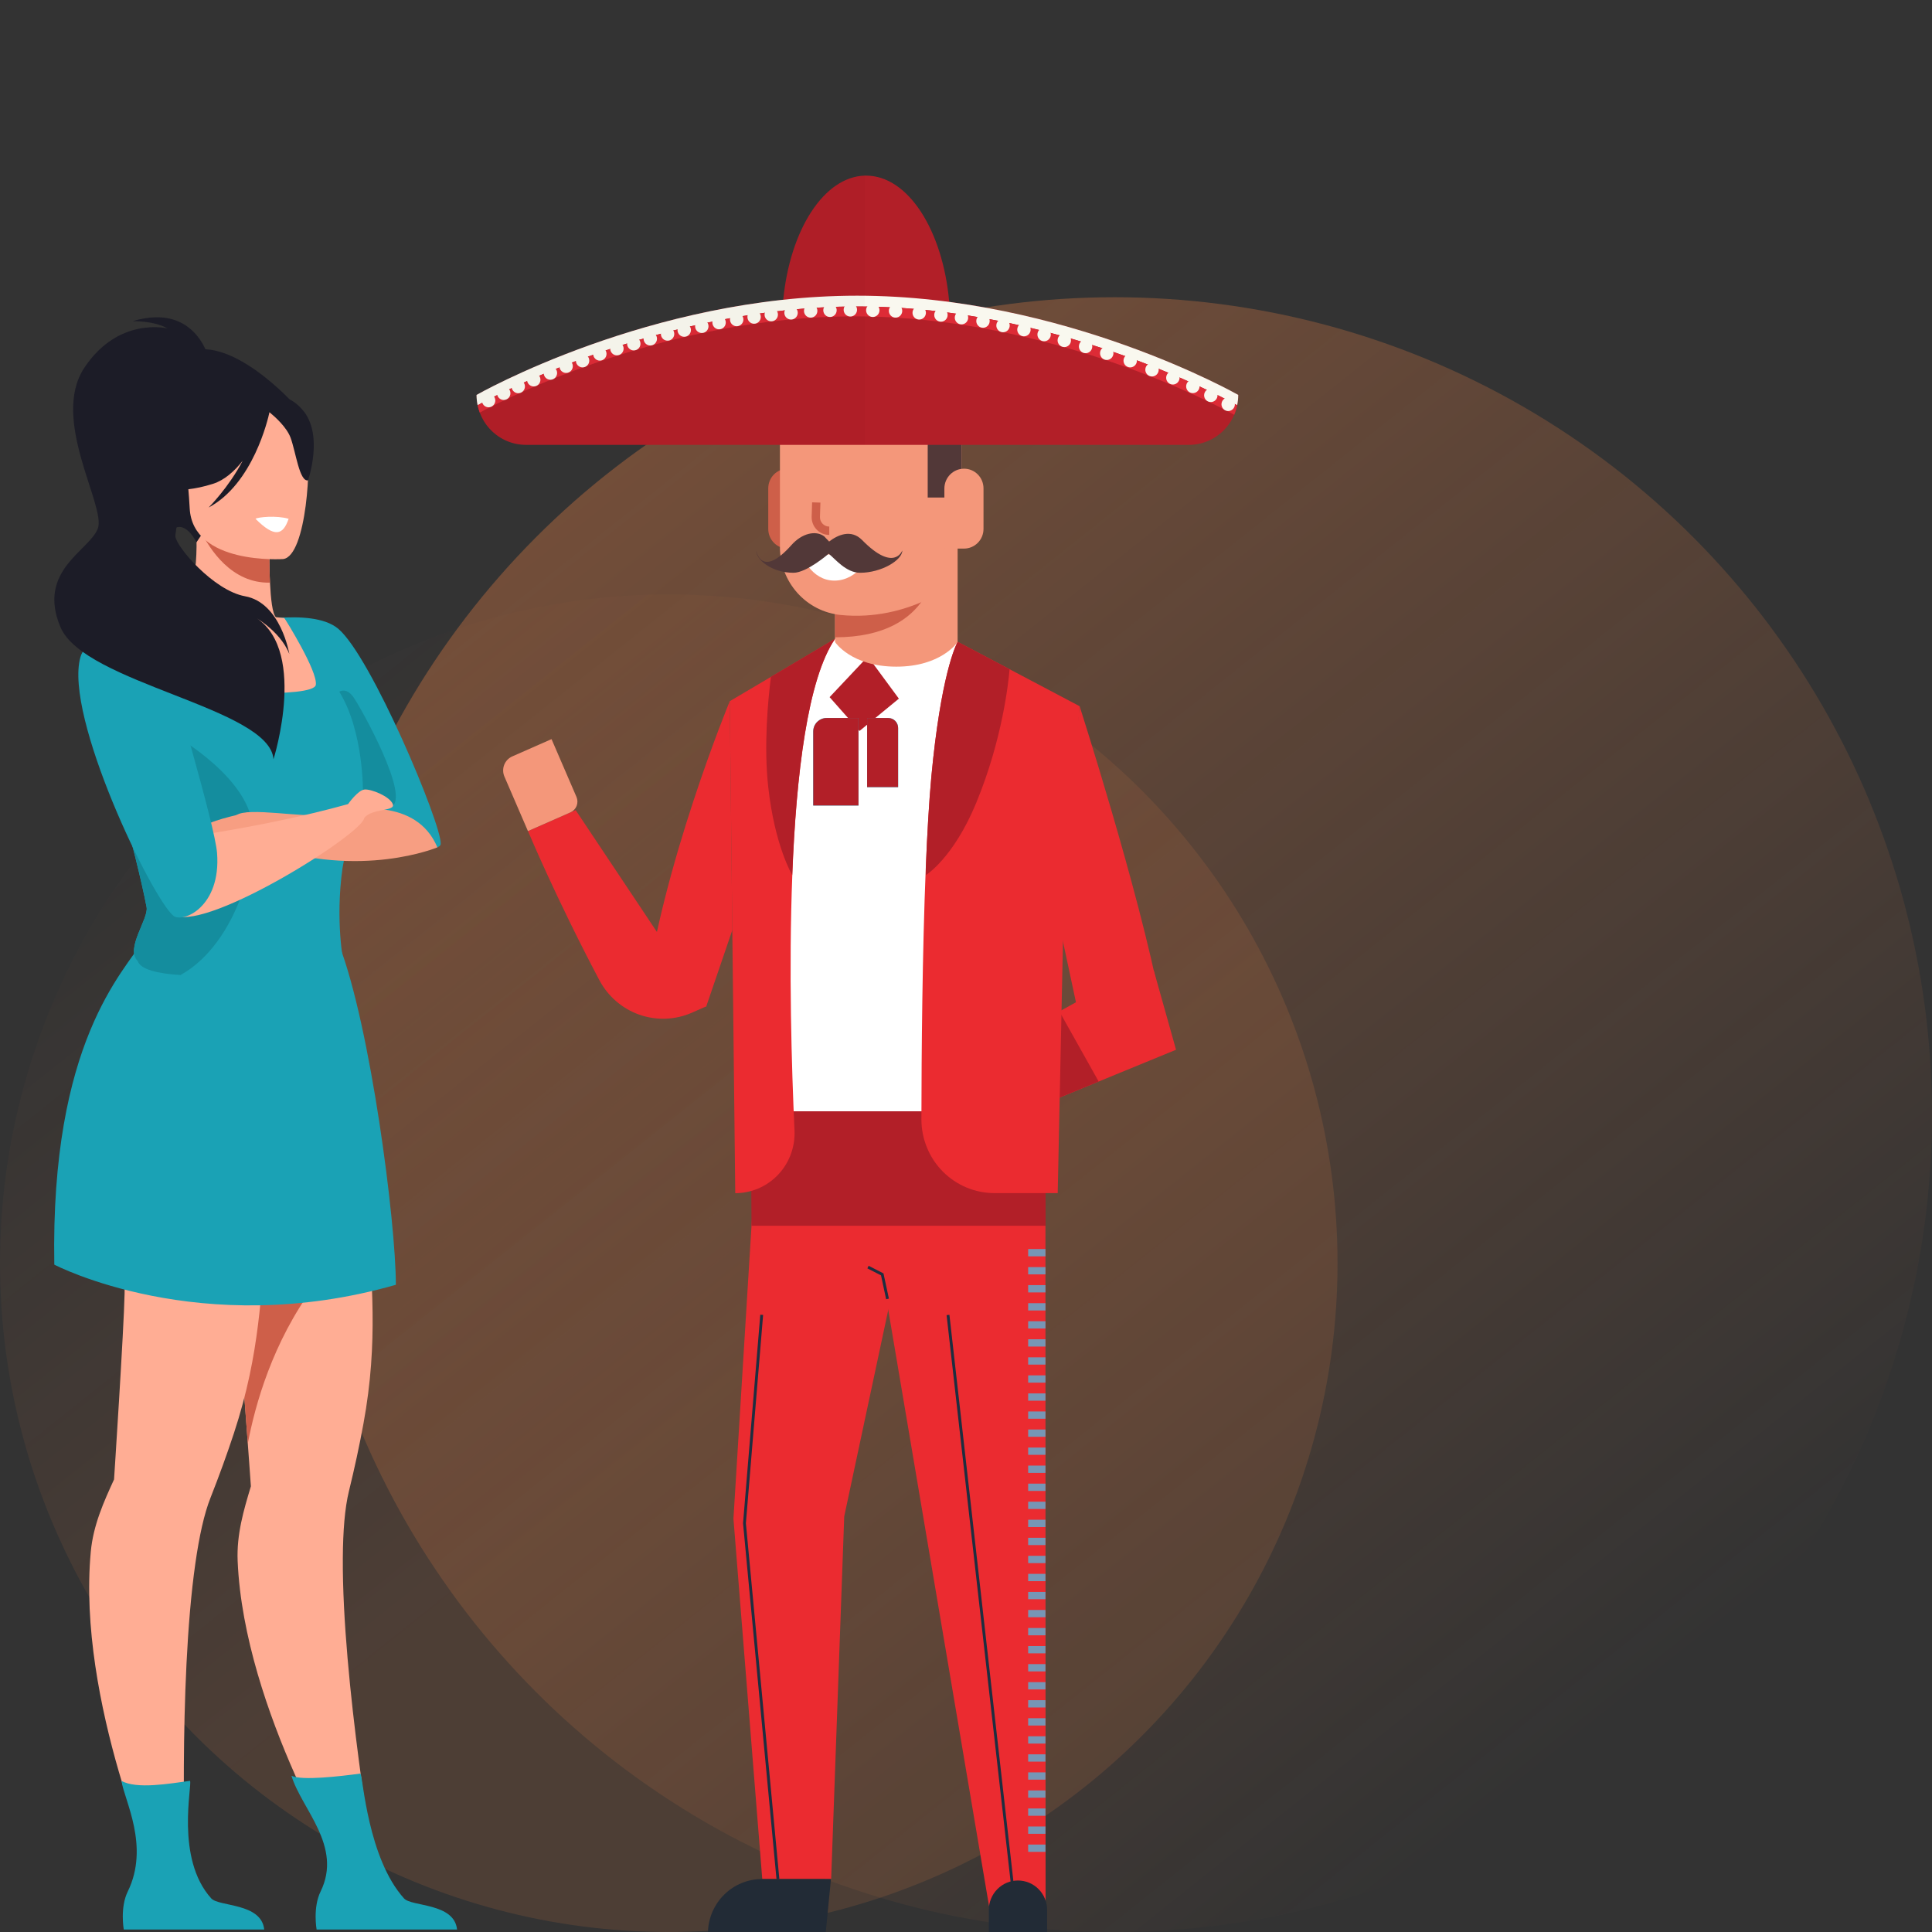 <svg width="130" height="130" viewBox="0 0 130 130" fill="none" xmlns="http://www.w3.org/2000/svg">
<rect x="0" y="0" width="130" height="130" fill="#333333" stroke="none"/>
<ellipse cx="75" cy="75" rx="55" ry="55" fill="url(#paint0_linear)"/>
<circle cx="45" cy="85" r="45" fill="url(#paint1_linear)"/>
<path d="M15.978 41.993C15.978 41.993 20.944 40.79 22.753 42.302C24.97 44.152 29.713 55.443 29.655 56.78C29.634 57.291 27.577 57.224 26.825 56.558C23.073 53.252 17.402 44.584 15.978 41.993Z" fill="#1AA2B5"/>
<path d="M25.27 125.957L23.419 126.31C23.419 126.31 16.423 115.124 15.991 105.042C15.913 103.241 16.405 101.588 16.882 100.01C16.882 100.01 16.174 89.936 15.893 87.528C15.247 81.986 12.738 70.774 12.067 65.562L20.947 65.082C20.947 65.082 24.324 69.892 24.655 78.411C24.741 79.532 24.808 80.766 24.835 82.102C24.922 86.178 25.504 90.11 24.451 95.823C24.182 97.286 23.858 98.79 23.479 100.337C23.2 101.47 23.079 103.029 23.068 104.827C23.012 113.048 25.27 125.957 25.27 125.957Z" fill="#FFAD94"/>
<path d="M21.13 86.542C18.346 90.305 17.166 94.521 16.674 97.137C16.441 93.968 16.074 89.105 15.891 87.528C15.855 87.222 15.813 86.898 15.767 86.559C18.053 85.859 21.13 86.542 21.13 86.542Z" fill="#CE5F49"/>
<path d="M12.471 126.407L10.59 126.502C10.59 126.502 5.173 114.458 6.109 104.41C6.276 102.616 6.987 101.046 7.674 99.548C7.674 99.548 8.335 89.471 8.383 87.047C8.493 81.468 7.632 74.118 7.674 68.862L16.428 65.507C16.428 65.507 19.122 70.737 18.297 79.222C18.231 80.344 18.13 81.576 17.976 82.903C17.51 86.953 17.555 90.928 15.739 96.443C15.274 97.855 14.749 99.301 14.165 100.781C13.735 101.864 13.404 103.392 13.149 105.172C11.981 113.308 12.471 126.407 12.471 126.407Z" fill="#FFAD94"/>
<path d="M17.779 129.834H8.328C8.328 129.834 8.063 128.362 8.596 127.277C10.096 124.221 8.351 121.11 8.174 119.829C9.188 120.41 11.419 120.014 12.785 119.829C12.952 120.102 11.777 125.042 14.215 127.74C14.731 128.307 17.589 128.029 17.779 129.834Z" fill="#1AA2B5"/>
<path d="M30.755 129.834H21.304C21.304 129.834 21.039 128.362 21.571 127.277C23.072 124.221 20.277 121.712 19.612 119.487C20.312 119.829 22.892 119.522 24.258 119.339C24.425 119.613 24.753 125.045 27.188 127.743C27.706 128.307 30.564 128.029 30.755 129.834Z" fill="#1AA2B5"/>
<path d="M22.105 46.372C21.221 47.171 20.076 47.882 18.597 48.428C13.051 50.474 10.265 45.874 9.034 42.631C9.757 42.084 10.319 41.873 10.736 41.769C11.153 41.666 11.73 41.601 12.088 41.538C12.668 40.962 13.375 38.813 13.199 35.635L13.476 35.674L18.129 36.355C18.129 36.355 18.099 37.826 18.167 39.204C18.219 40.282 18.332 41.304 18.563 41.529C18.924 41.562 19.14 41.586 19.14 41.586V41.59C20.278 43.085 21.271 44.686 22.105 46.372V46.372Z" fill="#FFAD94"/>
<path d="M22.816 63.562C24.934 69.078 26.637 82.225 26.637 86.451C13.449 90.225 3.654 85.095 3.654 85.095C3.39 70.111 8.315 65.423 9.71 63.183C14.676 63.273 22.816 63.562 22.816 63.562Z" fill="#1AA2B5"/>
<path d="M24.643 49.675C24.635 49.803 23.058 58.316 23.042 58.445C22.55 61.993 23.119 64.785 23.119 64.785C23.444 66.159 16.458 65.852 12.148 65.606C10.589 65.516 9.447 65.223 9.266 64.666C8.41 63.835 10.013 61.823 9.864 61.04C9.511 59.184 8.778 56.346 8.146 54.01C7.728 52.463 7.352 51.138 7.159 50.458C7.401 50.13 7.636 49.823 7.853 49.533C8.187 49.089 8.476 48.676 8.664 48.291C8.873 47.871 8.963 47.477 8.873 47.097C8.802 46.803 8.706 46.515 8.588 46.237C8.535 46.103 8.476 45.971 8.414 45.84C7.759 44.461 6.765 43.334 6.765 43.334C8.092 42.25 10.895 41.792 10.895 41.792C10.895 41.792 10.936 41.94 11.01 42.19C11.303 43.185 12.078 45.733 12.538 46.118C13.113 46.598 21.116 47.014 21.251 46.081C21.383 45.164 19.225 41.723 19.143 41.592C21.843 41.801 24.859 46.316 24.643 49.675Z" fill="#1AA2B5"/>
<path d="M11.695 24.32C11.612 24.076 8.513 29.377 8.448 29.79C7.847 33.603 10.477 36.339 11.724 35.562C12.525 35.064 13.223 36.487 13.223 36.487L19.588 26.984C19.588 26.984 14.53 21.454 11.695 24.32Z" fill="#1C1C27"/>
<path d="M18.13 36.356C18.13 36.356 18.1 37.825 18.167 39.205C15.586 39.266 14.102 36.962 13.478 35.675L18.13 36.356Z" fill="#CE5F49"/>
<path d="M19.056 37.617C19.056 37.617 12.964 38.037 12.764 34.201C12.564 30.364 11.643 27.837 15.523 27.405C19.404 26.974 20.237 28.397 20.612 29.662C20.987 30.928 20.637 37.409 19.056 37.617Z" fill="#FFAD94"/>
<path d="M19.42 34.909C18.614 34.665 17.337 34.797 17.193 34.909C18.483 36.198 19.043 36.019 19.42 34.909Z" fill="white"/>
<path d="M20.323 27.538C19.321 26.434 18.622 26.724 18.241 27.094C14.813 25.418 12.806 28.266 12.806 28.266C12.539 31.04 10.654 32.719 10.654 32.719C10.654 32.719 11.802 33.355 14.329 32.556C15.101 32.311 15.772 31.713 16.33 31.002C15.383 32.812 14.037 34.15 14.037 34.15C17.024 32.562 18.033 28.198 18.132 27.737C18.521 28.056 19.293 28.75 19.554 29.457C19.907 30.419 20.147 32.422 20.726 32.324C20.724 32.319 21.828 29.195 20.323 27.538Z" fill="#1C1C27"/>
<path d="M12.149 65.606C10.59 65.516 9.448 65.223 9.267 64.667C8.41 63.835 10.014 61.823 9.865 61.041C9.512 59.185 8.779 56.347 8.147 54.011C8.951 52.273 9.841 50.578 10.813 48.931C10.813 48.931 15.653 51.391 16.793 54.645C17.668 57.142 15.995 63.491 12.149 65.606Z" fill="#148D9E"/>
<path d="M29.431 57.017C29.431 57.017 24.302 59.177 17.669 56.888C17.669 56.888 15.911 56.859 15.059 57.15C15.059 57.15 15.11 55.385 15.921 54.842C16.732 54.299 20.458 55.041 21.537 54.803C23.894 54.283 28.026 53.696 29.431 57.017Z" fill="#F79E82"/>
<path d="M24.422 53.316C24.422 53.316 24.485 49.227 22.83 46.543C22.83 46.543 23.28 46.233 23.757 46.876C24.234 47.519 27.688 53.705 26.317 54.289C24.946 54.873 24.422 53.316 24.422 53.316Z" fill="#148D9E"/>
<path d="M16.793 54.645C16.72 54.652 14.33 55.163 13.927 55.498C13.524 55.834 13.983 56.873 14.795 56.91C15.607 56.948 16.793 54.645 16.793 54.645Z" fill="#F79E82"/>
<path d="M10.439 56.614C10.439 56.614 17.284 55.817 23.421 54.106C23.421 54.106 24.56 54.027 24.504 55.041C24.447 56.056 14.221 62.522 11.79 61.623L10.439 56.614Z" fill="#FFAD94"/>
<path d="M23.421 54.106C23.421 54.106 24.08 53.161 24.532 53.125C24.985 53.088 26.21 53.579 26.427 54.099C26.644 54.618 25.042 54.361 24.504 55.041C23.965 55.721 23.421 54.106 23.421 54.106Z" fill="#FFAD94"/>
<path d="M10.451 41.769C10.451 41.769 5.956 42.287 5.411 44.217C4.29 48.199 10.229 60.441 11.667 61.621C12.287 62.128 14.887 61.046 14.605 57.393C14.457 55.499 11.561 45.852 10.451 41.769Z" fill="#1AA2B5"/>
<path d="M14.134 24.376C14.134 24.376 13.328 20.29 8.925 21.61C8.925 21.61 10.366 21.575 11.269 22.099C11.269 22.099 7.972 21.277 5.671 24.751C3.37 28.224 7.152 34.068 6.582 35.564C6.012 37.061 2.466 38.39 4.066 42.195C5.667 46 18.154 47.619 18.403 51.089C18.403 51.089 20.84 43.369 16.885 41.367C16.885 41.367 18.814 42.349 19.469 44.007C19.469 44.007 18.899 40.556 16.489 40.121C14.356 39.736 11.823 36.746 11.8 36.082C11.777 35.417 14.134 24.376 14.134 24.376Z" fill="#1C1C27"/>
<path d="M72.637 67.309L68.165 69.784L69.259 74.691L79.133 70.635L77.631 65.281L72.637 67.309Z" fill="#EB2B30"/>
<path d="M71.284 68.057L71.015 73.969L73.927 72.773L71.284 68.057Z" fill="#B21F28"/>
<path d="M43.324 67.718H47.523L49.277 62.584L49.105 47.181C49.105 47.181 44.476 58.335 43.324 67.718Z" fill="#EB2B30"/>
<path d="M35.529 55.924L38.735 54.513L47.539 67.709L46.56 68.141C45.438 68.633 44.174 68.681 43.018 68.275C41.863 67.868 40.902 67.036 40.326 65.946C37.403 60.419 35.529 55.924 35.529 55.924Z" fill="#EB2B30"/>
<path d="M37.111 49.734L34.468 50.898C34.22 51.007 34.025 51.211 33.926 51.465C33.828 51.719 33.833 52.003 33.941 52.253L35.524 55.922L38.384 54.663C38.574 54.579 38.724 54.422 38.8 54.227C38.876 54.032 38.872 53.814 38.789 53.622L37.111 49.734V49.734Z" fill="#F4977A"/>
<path d="M58.407 80.083L66.552 128.265L70.356 127.973L70.346 80.08L58.407 80.083Z" fill="#EB2B30"/>
<path d="M63.884 88.47L68.273 127.324L68.084 127.346L63.694 88.492L63.884 88.47Z" fill="#1E2E40"/>
<path d="M51.291 126.436L55.927 126.436L56.806 102.036L61.487 80.082L50.715 80.084L49.352 102.184L51.291 126.436Z" fill="#EB2B30"/>
<path d="M59.626 87.423L59.812 87.381L59.448 85.685L58.449 85.173L58.363 85.345L59.281 85.816L59.626 87.423Z" fill="#1E2E40"/>
<path d="M52.249 126.446L52.44 126.428L50.189 102.496L51.348 88.48L51.158 88.464L49.998 102.497L52.249 126.446Z" fill="#1E2E40"/>
<path d="M68.496 126.535C67.976 126.535 67.478 126.744 67.11 127.116C66.742 127.487 66.536 127.991 66.536 128.516V130H70.458V128.515C70.458 128.255 70.407 127.997 70.309 127.757C70.21 127.517 70.066 127.298 69.883 127.115C69.701 126.931 69.485 126.785 69.247 126.685C69.009 126.586 68.754 126.535 68.496 126.535V126.535Z" fill="#222B36"/>
<path d="M47.636 129.998H55.565L55.914 126.437H51.272C50.326 126.437 49.419 126.809 48.74 127.474C48.062 128.139 47.666 129.044 47.636 129.998Z" fill="#222B36"/>
<path d="M53.616 46.206L50.737 81.559H63.415L64.417 43.158L56.19 42.981L53.616 46.206Z" fill="white"/>
<path d="M50.524 74.777H70.356V82.478H50.567L50.524 74.777Z" fill="#B21F28"/>
<path d="M55.822 46.909L57.836 49.184L60.483 47.01L58.396 44.176L55.822 46.909Z" fill="#B21F28"/>
<path d="M62 75.313C61.999 75.966 62.125 76.612 62.372 77.215C62.618 77.818 62.98 78.366 63.437 78.828C63.894 79.289 64.436 79.655 65.033 79.904C65.629 80.154 66.269 80.282 66.915 80.281H71.171L71.548 62.275L72.644 47.518L67.93 45.029L64.439 43.185C64.303 43.429 63.306 45.48 62.669 52.258C62.509 53.99 62.386 56.123 62.292 58.433C62.062 64.098 62.005 70.832 62 75.313Z" fill="#EB2B30"/>
<path d="M49.103 47.183L49.474 80.286C50.532 80.286 51.547 79.862 52.295 79.107C53.043 78.352 53.464 77.328 53.465 76.259C53.465 76.198 53.465 76.136 53.461 76.07C53.269 71.899 53.064 65.235 53.313 58.882C53.574 52.102 54.348 45.677 56.194 42.983L51.88 45.542L49.103 47.183Z" fill="#EB2B30"/>
<path d="M56.189 43.203C56.189 43.203 57.272 44.858 60.312 44.858C63.352 44.858 64.436 43.203 64.436 43.203V32.498H56.19L56.189 43.203Z" fill="#F4977A"/>
<path d="M56.188 42.883V37.733H62.983C62.983 37.733 62.983 42.883 56.188 42.883Z" fill="#CE5F49"/>
<path d="M53.003 31.537V36.913C52.831 36.913 52.661 36.879 52.502 36.812C52.343 36.746 52.199 36.648 52.077 36.526C51.956 36.403 51.859 36.257 51.793 36.097C51.728 35.936 51.694 35.764 51.694 35.591V32.859C51.694 32.508 51.832 32.172 52.077 31.924C52.323 31.676 52.656 31.537 53.003 31.537Z" fill="#CE5F49"/>
<path d="M64.705 29.524V32.128H64.429V39.101C64.429 39.101 61.202 41.846 56.555 41.38C55.436 41.264 54.4 40.733 53.648 39.889C52.895 39.045 52.479 37.949 52.48 36.813V29.524C52.479 28.732 52.634 27.947 52.934 27.214C53.234 26.482 53.673 25.816 54.228 25.256C54.783 24.695 55.442 24.25 56.167 23.947C56.892 23.643 57.669 23.487 58.454 23.487H58.727C60.312 23.487 61.833 24.123 62.954 25.256C64.075 26.388 64.705 27.923 64.705 29.524V29.524Z" fill="#F4977A"/>
<path d="M53.004 27.053C53.475 25.991 54.241 25.089 55.208 24.457C56.175 23.824 57.302 23.488 58.454 23.488H58.728C60.313 23.488 61.833 24.124 62.954 25.256C64.075 26.388 64.705 27.924 64.705 29.525V32.128H64.429V33.479H62.423V30.42L62.428 28.779C62.428 27.839 59.326 27.053 58.396 27.053L53.004 27.053Z" fill="#523838"/>
<path d="M64.869 31.537C65.216 31.537 65.549 31.676 65.794 31.924C66.04 32.172 66.178 32.508 66.178 32.859V35.591C66.178 35.941 66.04 36.278 65.794 36.525C65.549 36.773 65.216 36.913 64.869 36.913H63.545V32.874C63.545 32.519 63.684 32.179 63.933 31.928C64.181 31.678 64.518 31.537 64.869 31.537Z" fill="#F4977A"/>
<path d="M55.799 35.994V35.432C55.715 35.433 55.632 35.416 55.555 35.383C55.478 35.35 55.408 35.302 55.35 35.241C55.291 35.181 55.246 35.108 55.215 35.03C55.185 34.951 55.171 34.866 55.174 34.782L55.204 33.819L54.645 33.801L54.615 34.765C54.61 34.924 54.637 35.083 54.694 35.232C54.752 35.381 54.838 35.517 54.948 35.632C55.058 35.746 55.19 35.837 55.336 35.9C55.481 35.962 55.638 35.994 55.796 35.994H55.799Z" fill="#CE5F49"/>
<path d="M53.936 37.307H58.592C58.592 37.307 57.752 39.068 56.15 39.068C54.548 39.068 53.936 37.307 53.936 37.307Z" fill="white"/>
<path d="M63.819 24.368L57.528 19.651L55.734 22.092C55.514 22.392 55.42 22.768 55.475 23.137C55.529 23.506 55.726 23.839 56.023 24.061L62.313 28.778L64.107 26.337C64.327 26.038 64.421 25.662 64.367 25.292C64.312 24.923 64.115 24.59 63.819 24.368Z" fill="#842C37"/>
<path d="M62.055 23.692L53.136 20.877L52.444 23.116C52.336 23.463 52.37 23.838 52.537 24.16C52.703 24.481 52.99 24.723 53.333 24.831L62.249 27.645L62.941 25.407C63.048 25.06 63.015 24.685 62.848 24.363C62.681 24.041 62.395 23.8 62.051 23.692L62.055 23.692Z" fill="#842C37"/>
<path d="M58.823 24.062H50.742V26.286C50.742 26.49 50.822 26.686 50.965 26.83C51.108 26.974 51.302 27.055 51.504 27.055H58.823V24.062Z" fill="#842C37"/>
<path d="M64.995 27.491H61.899V29.722H64.214C64.421 29.722 64.62 29.639 64.766 29.491C64.913 29.343 64.995 29.142 64.995 28.933V27.491V27.491Z" fill="#842C37"/>
<path d="M64.767 25.311L61.901 26.495L62.737 28.561L64.88 27.675C65.072 27.596 65.224 27.443 65.305 27.25C65.385 27.057 65.386 26.84 65.307 26.646L64.767 25.311Z" fill="#842C37"/>
<path d="M78.105 67.528L72.745 69.06L71.135 61.531L72.644 47.519C72.644 47.519 76.605 59.801 78.105 67.528Z" fill="#EB2B30"/>
<path d="M52.614 21.924C52.614 27.454 55.099 29.08 58.191 29.11H58.28C61.409 29.11 63.944 27.507 63.944 21.924C63.944 21.375 63.921 20.836 63.87 20.311C63.441 15.495 61.101 11.818 58.28 11.818C58.251 11.818 58.221 11.818 58.191 11.818C55.437 11.893 53.16 15.473 52.703 20.166C52.643 20.75 52.613 21.337 52.614 21.924V21.924Z" fill="#B21F28"/>
<path d="M32.07 26.577C32.07 27.018 32.156 27.454 32.322 27.862C32.49 28.269 32.734 28.64 33.043 28.951C33.352 29.263 33.718 29.51 34.122 29.679C34.525 29.848 34.957 29.934 35.394 29.934H79.994C80.431 29.934 80.863 29.848 81.266 29.679C81.67 29.51 82.036 29.263 82.345 28.951C82.654 28.64 82.898 28.269 83.066 27.862C83.233 27.454 83.319 27.018 83.318 26.577C83.318 26.577 74.92 21.775 63.872 20.311C61.988 20.06 60.091 19.921 58.191 19.896C58.022 19.896 57.85 19.896 57.681 19.896C56.018 19.898 54.357 19.99 52.704 20.17C41.067 21.422 32.07 26.577 32.07 26.577Z" fill="#B21F28"/>
<path d="M32.065 26.573C32.065 26.807 32.09 27.04 32.139 27.268C33.13 26.717 44.37 20.622 57.679 20.622C70.989 20.622 82.252 26.717 83.244 27.268C83.293 27.04 83.318 26.807 83.318 26.573C83.318 26.573 71.621 19.896 57.679 19.896C43.739 19.896 32.065 26.573 32.065 26.573Z" fill="#F9F8EF"/>
<path d="M32.14 27.267C32.175 27.436 32.223 27.601 32.282 27.762C34.387 26.637 45.042 21.288 57.519 21.288C70.692 21.288 81.855 27.251 83.047 27.91C83.134 27.703 83.2 27.488 83.245 27.267C82.25 26.717 70.989 20.622 57.678 20.622C44.367 20.622 33.132 26.717 32.14 27.267Z" fill="#DD2B36"/>
<path d="M82.191 27.203C82.191 27.292 82.218 27.38 82.267 27.455C82.316 27.53 82.387 27.588 82.469 27.623C82.551 27.658 82.642 27.667 82.729 27.649C82.816 27.632 82.897 27.588 82.96 27.525C83.023 27.461 83.066 27.38 83.083 27.292C83.1 27.204 83.092 27.113 83.058 27.029C83.023 26.946 82.966 26.875 82.892 26.825C82.818 26.775 82.731 26.748 82.642 26.748C82.522 26.748 82.408 26.796 82.324 26.881C82.239 26.966 82.192 27.082 82.191 27.203V27.203Z" fill="#F9F8EF"/>
<path d="M81.022 26.599C81.022 26.689 81.049 26.776 81.098 26.851C81.148 26.926 81.218 26.984 81.3 27.019C81.383 27.053 81.473 27.062 81.561 27.045C81.648 27.027 81.728 26.984 81.791 26.92C81.854 26.857 81.897 26.776 81.914 26.687C81.932 26.599 81.923 26.508 81.889 26.425C81.855 26.342 81.797 26.271 81.723 26.221C81.649 26.171 81.562 26.144 81.473 26.144C81.353 26.144 81.239 26.192 81.154 26.277C81.07 26.363 81.022 26.478 81.022 26.599V26.599Z" fill="#F9F8EF"/>
<path d="M79.814 25.998C79.814 26.088 79.84 26.176 79.889 26.251C79.939 26.326 80.009 26.384 80.091 26.418C80.174 26.453 80.264 26.462 80.352 26.444C80.439 26.427 80.519 26.383 80.582 26.32C80.645 26.256 80.688 26.175 80.705 26.087C80.723 25.999 80.714 25.907 80.68 25.824C80.645 25.741 80.588 25.67 80.514 25.62C80.44 25.57 80.353 25.544 80.264 25.544C80.144 25.544 80.03 25.592 79.945 25.677C79.861 25.762 79.814 25.878 79.814 25.998Z" fill="#F9F8EF"/>
<path d="M78.469 25.418C78.469 25.508 78.495 25.596 78.545 25.671C78.594 25.746 78.664 25.804 78.747 25.838C78.829 25.873 78.919 25.882 79.007 25.864C79.094 25.847 79.174 25.803 79.237 25.74C79.3 25.676 79.343 25.595 79.361 25.507C79.378 25.419 79.369 25.327 79.335 25.244C79.301 25.161 79.243 25.09 79.169 25.04C79.095 24.99 79.008 24.964 78.919 24.964C78.8 24.964 78.685 25.012 78.601 25.097C78.516 25.182 78.469 25.298 78.469 25.418V25.418Z" fill="#F9F8EF"/>
<path d="M77.066 24.879C77.066 24.969 77.092 25.056 77.142 25.131C77.192 25.206 77.262 25.264 77.344 25.298C77.427 25.332 77.517 25.341 77.604 25.323C77.692 25.305 77.772 25.262 77.835 25.198C77.897 25.135 77.94 25.054 77.957 24.965C77.975 24.877 77.966 24.786 77.931 24.703C77.897 24.62 77.84 24.549 77.766 24.499C77.692 24.449 77.605 24.423 77.516 24.423C77.456 24.423 77.398 24.434 77.343 24.457C77.288 24.48 77.239 24.514 77.197 24.556C77.155 24.599 77.122 24.649 77.099 24.704C77.077 24.76 77.065 24.819 77.066 24.879Z" fill="#F9F8EF"/>
<path d="M75.599 24.266C75.599 24.356 75.625 24.444 75.674 24.519C75.724 24.594 75.794 24.652 75.877 24.686C75.959 24.721 76.049 24.73 76.137 24.712C76.224 24.695 76.304 24.651 76.367 24.588C76.43 24.524 76.473 24.443 76.49 24.355C76.508 24.267 76.499 24.175 76.465 24.092C76.431 24.009 76.373 23.938 76.299 23.888C76.225 23.838 76.138 23.811 76.049 23.811C75.93 23.812 75.815 23.86 75.731 23.945C75.646 24.03 75.599 24.146 75.599 24.266V24.266Z" fill="#F9F8EF"/>
<path d="M74.02 23.767C74.02 23.857 74.046 23.945 74.096 24.02C74.145 24.095 74.216 24.153 74.299 24.187C74.381 24.222 74.472 24.23 74.559 24.212C74.647 24.195 74.727 24.151 74.79 24.087C74.852 24.023 74.895 23.941 74.912 23.853C74.929 23.764 74.919 23.673 74.884 23.59C74.85 23.507 74.791 23.436 74.717 23.387C74.642 23.337 74.555 23.311 74.465 23.312C74.347 23.313 74.233 23.362 74.15 23.447C74.066 23.532 74.019 23.647 74.02 23.767V23.767Z" fill="#F9F8EF"/>
<path d="M72.596 23.312C72.596 23.402 72.622 23.49 72.672 23.565C72.721 23.64 72.791 23.698 72.874 23.732C72.956 23.767 73.046 23.776 73.134 23.758C73.221 23.741 73.301 23.697 73.364 23.634C73.427 23.57 73.47 23.489 73.487 23.401C73.505 23.313 73.496 23.221 73.462 23.138C73.428 23.055 73.37 22.984 73.296 22.934C73.222 22.884 73.135 22.858 73.046 22.858C72.927 22.858 72.812 22.906 72.728 22.991C72.643 23.076 72.596 23.192 72.596 23.312V23.312Z" fill="#F9F8EF"/>
<path d="M71.163 22.9C71.163 22.99 71.189 23.078 71.239 23.152C71.288 23.227 71.359 23.285 71.441 23.32C71.523 23.354 71.614 23.363 71.701 23.346C71.788 23.328 71.869 23.285 71.932 23.221C71.995 23.158 72.037 23.077 72.055 22.988C72.072 22.9 72.063 22.809 72.029 22.726C71.995 22.643 71.937 22.572 71.863 22.522C71.789 22.472 71.702 22.445 71.613 22.445C71.494 22.445 71.379 22.493 71.295 22.578C71.21 22.663 71.163 22.779 71.163 22.9V22.9Z" fill="#F9F8EF"/>
<path d="M69.806 22.509C69.806 22.599 69.832 22.687 69.882 22.762C69.931 22.836 70.001 22.895 70.084 22.929C70.166 22.963 70.256 22.972 70.344 22.955C70.431 22.937 70.511 22.894 70.574 22.83C70.637 22.767 70.68 22.686 70.697 22.598C70.715 22.509 70.706 22.418 70.672 22.335C70.638 22.252 70.58 22.181 70.506 22.131C70.432 22.081 70.345 22.054 70.256 22.054C70.136 22.054 70.022 22.102 69.938 22.187C69.853 22.273 69.806 22.388 69.806 22.509V22.509Z" fill="#F9F8EF"/>
<path d="M68.448 22.177C68.448 22.267 68.475 22.354 68.524 22.429C68.574 22.504 68.644 22.562 68.726 22.597C68.808 22.631 68.899 22.64 68.986 22.622C69.074 22.605 69.154 22.562 69.217 22.498C69.28 22.434 69.323 22.354 69.34 22.265C69.357 22.177 69.348 22.086 69.314 22.003C69.28 21.919 69.223 21.849 69.149 21.799C69.075 21.749 68.987 21.722 68.898 21.722C68.839 21.722 68.781 21.734 68.726 21.756C68.672 21.779 68.622 21.813 68.58 21.855C68.538 21.897 68.505 21.947 68.483 22.003C68.46 22.058 68.448 22.117 68.448 22.177V22.177Z" fill="#F9F8EF"/>
<path d="M67.041 21.902C67.041 21.992 67.067 22.08 67.117 22.155C67.166 22.23 67.237 22.288 67.319 22.323C67.401 22.357 67.492 22.366 67.579 22.348C67.666 22.331 67.747 22.288 67.81 22.224C67.873 22.16 67.915 22.079 67.933 21.991C67.95 21.903 67.941 21.811 67.907 21.728C67.873 21.645 67.815 21.574 67.741 21.524C67.667 21.474 67.58 21.448 67.491 21.448C67.432 21.448 67.374 21.459 67.319 21.482C67.264 21.505 67.215 21.538 67.173 21.581C67.131 21.623 67.098 21.673 67.075 21.728C67.052 21.784 67.041 21.843 67.041 21.902V21.902Z" fill="#F9F8EF"/>
<path d="M65.692 21.6C65.692 21.69 65.719 21.778 65.768 21.852C65.817 21.927 65.888 21.986 65.97 22.02C66.052 22.055 66.143 22.064 66.23 22.046C66.317 22.029 66.398 21.986 66.461 21.922C66.524 21.859 66.567 21.778 66.584 21.689C66.602 21.601 66.593 21.51 66.559 21.427C66.525 21.343 66.467 21.272 66.393 21.222C66.319 21.172 66.232 21.146 66.143 21.146C66.023 21.146 65.909 21.194 65.825 21.279C65.74 21.364 65.693 21.479 65.692 21.6V21.6Z" fill="#F9F8EF"/>
<path d="M64.245 21.373C64.245 21.463 64.272 21.55 64.321 21.625C64.371 21.7 64.441 21.758 64.523 21.793C64.605 21.827 64.696 21.836 64.783 21.819C64.871 21.801 64.951 21.758 65.014 21.694C65.077 21.631 65.12 21.549 65.137 21.461C65.154 21.373 65.145 21.282 65.111 21.199C65.077 21.116 65.019 21.045 64.945 20.995C64.871 20.945 64.784 20.918 64.695 20.918C64.636 20.918 64.578 20.93 64.523 20.953C64.468 20.975 64.419 21.009 64.377 21.051C64.335 21.093 64.302 21.143 64.279 21.199C64.257 21.254 64.245 21.313 64.245 21.373Z" fill="#F9F8EF"/>
<path d="M63.313 21.647C63.065 21.647 62.863 21.443 62.863 21.192C62.863 20.941 63.065 20.738 63.313 20.738C63.562 20.738 63.764 20.941 63.764 21.192C63.764 21.443 63.562 21.647 63.313 21.647Z" fill="#F9F8EF"/>
<path d="M61.401 21.047C61.401 21.137 61.428 21.225 61.477 21.299C61.527 21.374 61.597 21.432 61.679 21.467C61.762 21.501 61.852 21.51 61.94 21.493C62.027 21.475 62.107 21.432 62.17 21.368C62.233 21.304 62.276 21.223 62.293 21.135C62.31 21.047 62.301 20.955 62.267 20.872C62.233 20.789 62.175 20.718 62.101 20.668C62.027 20.618 61.94 20.592 61.851 20.592C61.732 20.592 61.617 20.64 61.533 20.726C61.449 20.811 61.401 20.926 61.401 21.047V21.047Z" fill="#F9F8EF"/>
<path d="M60.26 21.373C60.011 21.373 59.81 21.169 59.81 20.918C59.81 20.667 60.011 20.464 60.26 20.464C60.508 20.464 60.71 20.667 60.71 20.918C60.71 21.169 60.508 21.373 60.26 21.373Z" fill="#F9F8EF"/>
<path d="M58.278 20.875C58.278 20.965 58.305 21.053 58.354 21.127C58.404 21.202 58.474 21.261 58.556 21.295C58.639 21.329 58.729 21.338 58.816 21.321C58.904 21.303 58.984 21.26 59.047 21.196C59.11 21.133 59.153 21.052 59.17 20.963C59.187 20.875 59.178 20.784 59.144 20.701C59.11 20.618 59.053 20.547 58.979 20.497C58.905 20.447 58.818 20.42 58.728 20.42C58.609 20.42 58.495 20.468 58.41 20.553C58.326 20.639 58.278 20.754 58.278 20.875V20.875Z" fill="#F9F8EF"/>
<path d="M56.768 20.843C56.767 20.933 56.794 21.021 56.843 21.096C56.892 21.171 56.963 21.229 57.045 21.264C57.127 21.298 57.218 21.307 57.305 21.29C57.392 21.272 57.473 21.229 57.536 21.166C57.599 21.102 57.642 21.021 57.659 20.933C57.677 20.845 57.668 20.753 57.634 20.67C57.6 20.587 57.542 20.516 57.468 20.466C57.394 20.416 57.307 20.389 57.218 20.389C57.099 20.389 56.984 20.437 56.9 20.522C56.815 20.607 56.768 20.723 56.768 20.843Z" fill="#F9F8EF"/>
<path d="M55.398 20.875C55.398 20.965 55.424 21.053 55.473 21.127C55.523 21.202 55.593 21.261 55.675 21.295C55.758 21.329 55.848 21.338 55.935 21.321C56.023 21.303 56.103 21.26 56.166 21.196C56.229 21.133 56.272 21.052 56.289 20.963C56.307 20.875 56.298 20.784 56.264 20.701C56.23 20.618 56.172 20.547 56.098 20.497C56.024 20.447 55.937 20.42 55.848 20.42C55.728 20.42 55.614 20.468 55.529 20.553C55.445 20.639 55.398 20.754 55.398 20.875V20.875Z" fill="#F9F8EF"/>
<path d="M54.099 20.918C54.099 21.008 54.125 21.096 54.175 21.171C54.224 21.246 54.294 21.304 54.377 21.338C54.459 21.373 54.549 21.382 54.637 21.364C54.724 21.347 54.804 21.303 54.867 21.24C54.93 21.176 54.973 21.095 54.99 21.007C55.008 20.919 54.999 20.827 54.965 20.744C54.931 20.661 54.873 20.59 54.799 20.54C54.725 20.49 54.638 20.464 54.549 20.464C54.429 20.464 54.315 20.512 54.23 20.597C54.146 20.682 54.099 20.798 54.099 20.918V20.918Z" fill="#F9F8EF"/>
<path d="M52.777 21.047C52.777 21.137 52.804 21.224 52.853 21.299C52.903 21.374 52.973 21.432 53.055 21.467C53.138 21.501 53.228 21.51 53.315 21.493C53.403 21.475 53.483 21.432 53.546 21.368C53.609 21.305 53.652 21.224 53.669 21.135C53.687 21.047 53.678 20.956 53.644 20.873C53.609 20.79 53.552 20.719 53.478 20.669C53.404 20.619 53.317 20.592 53.228 20.592C53.108 20.592 52.994 20.64 52.909 20.725C52.825 20.811 52.778 20.926 52.777 21.047V21.047Z" fill="#F9F8EF"/>
<path d="M51.445 21.167C51.445 21.257 51.472 21.345 51.521 21.42C51.571 21.495 51.641 21.553 51.723 21.587C51.806 21.622 51.896 21.631 51.983 21.613C52.071 21.596 52.151 21.552 52.214 21.489C52.277 21.425 52.32 21.344 52.337 21.256C52.354 21.168 52.346 21.076 52.311 20.993C52.277 20.91 52.22 20.839 52.146 20.789C52.072 20.739 51.985 20.713 51.895 20.713C51.776 20.713 51.662 20.761 51.577 20.846C51.493 20.931 51.445 21.047 51.445 21.167V21.167Z" fill="#F9F8EF"/>
<path d="M50.742 21.784C50.494 21.784 50.292 21.581 50.292 21.329C50.292 21.078 50.494 20.875 50.742 20.875C50.991 20.875 51.192 21.078 51.192 21.329C51.192 21.581 50.991 21.784 50.742 21.784Z" fill="#F9F8EF"/>
<path d="M49.12 21.497C49.12 21.587 49.147 21.675 49.196 21.75C49.245 21.824 49.316 21.883 49.398 21.917C49.48 21.951 49.571 21.96 49.658 21.943C49.745 21.925 49.826 21.882 49.889 21.818C49.952 21.755 49.995 21.674 50.012 21.586C50.029 21.497 50.02 21.406 49.986 21.323C49.952 21.24 49.895 21.169 49.82 21.119C49.746 21.069 49.659 21.042 49.57 21.042C49.511 21.042 49.453 21.054 49.398 21.077C49.343 21.099 49.294 21.133 49.252 21.175C49.21 21.217 49.177 21.268 49.154 21.323C49.132 21.378 49.12 21.437 49.12 21.497V21.497Z" fill="#F9F8EF"/>
<path d="M47.935 21.703C47.935 21.793 47.961 21.881 48.011 21.956C48.06 22.031 48.13 22.089 48.212 22.123C48.295 22.158 48.385 22.167 48.473 22.149C48.56 22.132 48.64 22.088 48.703 22.025C48.766 21.961 48.809 21.88 48.826 21.792C48.844 21.704 48.835 21.612 48.801 21.529C48.767 21.446 48.709 21.375 48.635 21.325C48.561 21.275 48.474 21.248 48.385 21.248C48.265 21.248 48.151 21.296 48.066 21.382C47.982 21.467 47.935 21.583 47.935 21.703Z" fill="#F9F8EF"/>
<path d="M46.773 21.951C46.772 22.041 46.799 22.129 46.848 22.204C46.897 22.279 46.968 22.337 47.05 22.372C47.132 22.406 47.223 22.416 47.31 22.398C47.397 22.381 47.478 22.337 47.541 22.274C47.604 22.21 47.647 22.129 47.664 22.041C47.682 21.953 47.673 21.861 47.639 21.778C47.605 21.695 47.547 21.624 47.473 21.574C47.399 21.524 47.312 21.497 47.223 21.497C47.103 21.497 46.989 21.545 46.905 21.63C46.82 21.715 46.773 21.831 46.773 21.951Z" fill="#F9F8EF"/>
<path d="M45.59 22.207C45.59 22.297 45.616 22.385 45.666 22.46C45.715 22.535 45.785 22.593 45.868 22.627C45.95 22.662 46.041 22.671 46.128 22.653C46.215 22.636 46.295 22.592 46.358 22.529C46.421 22.465 46.464 22.384 46.482 22.296C46.499 22.208 46.49 22.116 46.456 22.033C46.422 21.95 46.364 21.879 46.29 21.829C46.216 21.779 46.129 21.752 46.04 21.752C45.921 21.752 45.806 21.8 45.722 21.886C45.637 21.971 45.59 22.087 45.59 22.207V22.207Z" fill="#F9F8EF"/>
<path d="M44.47 22.472C44.47 22.562 44.497 22.65 44.547 22.724C44.597 22.799 44.668 22.857 44.751 22.89C44.833 22.924 44.924 22.933 45.011 22.914C45.099 22.896 45.178 22.852 45.241 22.788C45.303 22.724 45.346 22.642 45.362 22.554C45.379 22.465 45.369 22.374 45.334 22.291C45.299 22.209 45.241 22.138 45.166 22.089C45.092 22.039 45.005 22.014 44.916 22.014C44.796 22.016 44.683 22.064 44.599 22.15C44.516 22.236 44.469 22.352 44.47 22.472Z" fill="#F9F8EF"/>
<path d="M43.307 22.793C43.307 22.883 43.333 22.971 43.383 23.046C43.432 23.12 43.502 23.179 43.585 23.213C43.667 23.247 43.757 23.256 43.845 23.239C43.932 23.221 44.012 23.178 44.075 23.114C44.138 23.051 44.181 22.97 44.198 22.882C44.216 22.794 44.207 22.702 44.173 22.619C44.139 22.536 44.081 22.465 44.007 22.415C43.933 22.365 43.846 22.338 43.757 22.338C43.638 22.338 43.523 22.386 43.438 22.471C43.354 22.557 43.307 22.672 43.307 22.793V22.793Z" fill="#F9F8EF"/>
<path d="M42.196 23.125C42.196 23.215 42.223 23.302 42.272 23.377C42.322 23.452 42.392 23.51 42.474 23.545C42.556 23.579 42.647 23.588 42.734 23.57C42.822 23.553 42.902 23.51 42.965 23.446C43.028 23.383 43.071 23.302 43.088 23.213C43.105 23.125 43.096 23.034 43.062 22.951C43.028 22.867 42.971 22.797 42.897 22.747C42.823 22.697 42.736 22.67 42.647 22.67C42.527 22.67 42.413 22.718 42.328 22.803C42.244 22.888 42.196 23.004 42.196 23.125Z" fill="#F9F8EF"/>
<path d="M41.061 23.456C41.061 23.546 41.087 23.634 41.136 23.708C41.186 23.783 41.256 23.841 41.339 23.876C41.421 23.91 41.511 23.919 41.599 23.902C41.686 23.884 41.766 23.841 41.829 23.777C41.892 23.714 41.935 23.633 41.952 23.544C41.97 23.456 41.961 23.365 41.927 23.282C41.893 23.199 41.835 23.128 41.761 23.078C41.687 23.028 41.6 23.001 41.511 23.001C41.391 23.001 41.277 23.049 41.192 23.134C41.108 23.219 41.061 23.335 41.061 23.456Z" fill="#F9F8EF"/>
<path d="M40.362 24.266C40.114 24.266 39.912 24.062 39.912 23.811C39.912 23.56 40.114 23.356 40.362 23.356C40.611 23.356 40.812 23.56 40.812 23.811C40.812 24.062 40.611 24.266 40.362 24.266Z" fill="#F9F8EF"/>
<path d="M38.75 24.266C38.75 24.356 38.776 24.444 38.826 24.519C38.875 24.594 38.946 24.652 39.028 24.686C39.11 24.721 39.201 24.73 39.288 24.712C39.376 24.695 39.456 24.651 39.519 24.587C39.582 24.524 39.624 24.443 39.642 24.354C39.659 24.266 39.65 24.175 39.616 24.092C39.582 24.009 39.524 23.938 39.45 23.888C39.376 23.838 39.288 23.811 39.2 23.811C39.08 23.812 38.966 23.86 38.882 23.945C38.797 24.03 38.75 24.146 38.75 24.266V24.266Z" fill="#F9F8EF"/>
<path d="M37.643 24.64C37.643 24.73 37.669 24.818 37.718 24.892C37.768 24.967 37.838 25.025 37.92 25.06C38.003 25.094 38.093 25.103 38.181 25.086C38.268 25.068 38.348 25.025 38.411 24.961C38.474 24.898 38.517 24.817 38.534 24.728C38.552 24.64 38.543 24.549 38.509 24.466C38.475 24.383 38.417 24.312 38.343 24.262C38.269 24.212 38.182 24.185 38.093 24.185C37.973 24.185 37.859 24.233 37.775 24.318C37.69 24.404 37.643 24.519 37.643 24.64Z" fill="#F9F8EF"/>
<path d="M36.586 25.098C36.586 25.188 36.612 25.276 36.662 25.351C36.712 25.426 36.782 25.484 36.865 25.518C36.947 25.553 37.038 25.561 37.126 25.544C37.213 25.526 37.293 25.482 37.356 25.418C37.419 25.354 37.461 25.272 37.478 25.184C37.495 25.095 37.486 25.004 37.451 24.921C37.416 24.838 37.358 24.767 37.283 24.718C37.208 24.668 37.121 24.642 37.032 24.643C36.913 24.644 36.8 24.693 36.716 24.778C36.633 24.863 36.586 24.978 36.586 25.098V25.098Z" fill="#F9F8EF"/>
<path d="M35.464 25.548C35.464 25.638 35.49 25.726 35.54 25.801C35.589 25.876 35.66 25.934 35.742 25.968C35.824 26.003 35.915 26.012 36.002 25.994C36.089 25.977 36.169 25.933 36.232 25.87C36.295 25.806 36.338 25.725 36.356 25.637C36.373 25.549 36.364 25.457 36.33 25.374C36.296 25.291 36.238 25.22 36.164 25.17C36.09 25.12 36.003 25.094 35.914 25.094C35.795 25.094 35.68 25.142 35.596 25.227C35.511 25.312 35.464 25.428 35.464 25.548V25.548Z" fill="#F9F8EF"/>
<path d="M34.421 26.004C34.421 26.094 34.447 26.182 34.497 26.256C34.546 26.331 34.617 26.389 34.699 26.424C34.781 26.458 34.872 26.467 34.959 26.45C35.046 26.432 35.127 26.389 35.189 26.325C35.252 26.262 35.295 26.181 35.313 26.092C35.33 26.004 35.321 25.913 35.287 25.83C35.253 25.747 35.195 25.676 35.121 25.626C35.047 25.576 34.96 25.549 34.871 25.549C34.752 25.549 34.637 25.597 34.553 25.682C34.468 25.767 34.421 25.883 34.421 26.004V26.004Z" fill="#F9F8EF"/>
<path d="M33.445 26.458C33.445 26.548 33.472 26.636 33.521 26.711C33.571 26.786 33.641 26.844 33.723 26.878C33.806 26.913 33.896 26.922 33.983 26.904C34.071 26.887 34.151 26.843 34.214 26.78C34.277 26.716 34.32 26.635 34.337 26.547C34.354 26.459 34.346 26.367 34.311 26.284C34.277 26.201 34.22 26.13 34.146 26.08C34.072 26.03 33.985 26.004 33.895 26.004C33.836 26.004 33.778 26.015 33.723 26.038C33.669 26.061 33.619 26.094 33.577 26.137C33.535 26.179 33.502 26.229 33.479 26.284C33.457 26.339 33.445 26.399 33.445 26.458V26.458Z" fill="#F9F8EF"/>
<path d="M32.427 26.951C32.427 27.04 32.453 27.128 32.503 27.203C32.552 27.278 32.622 27.336 32.705 27.371C32.787 27.405 32.877 27.414 32.965 27.396C33.052 27.379 33.132 27.336 33.195 27.272C33.258 27.208 33.301 27.127 33.319 27.039C33.336 26.951 33.327 26.86 33.293 26.776C33.259 26.693 33.201 26.622 33.127 26.573C33.053 26.523 32.966 26.496 32.877 26.496C32.758 26.496 32.643 26.544 32.559 26.629C32.474 26.715 32.427 26.83 32.427 26.951V26.951Z" fill="#F9F8EF"/>
<g opacity="0.14">
<path opacity="0.14" d="M32.07 26.577C32.07 27.018 32.156 27.454 32.323 27.862C32.49 28.269 32.734 28.639 33.043 28.951C33.352 29.263 33.718 29.51 34.122 29.679C34.525 29.848 34.957 29.934 35.394 29.934H58.191V11.818C55.437 11.893 53.16 15.473 52.703 20.166C41.067 21.422 32.07 26.577 32.07 26.577Z" fill="black"/>
</g>
<path d="M53.257 36.673C53.954 35.887 54.887 35.662 55.459 36.091L55.79 36.439C56.361 35.999 57.266 35.582 58.01 36.339C60.174 38.544 60.714 37.04 60.714 37.04C60.714 37.7 59.292 38.541 57.874 38.541C56.927 38.541 56.206 37.613 55.761 37.258C55.761 37.258 54.286 38.541 53.392 38.541C51.973 38.541 50.883 37.697 50.883 37.04C50.883 37.04 51.205 38.986 53.257 36.673Z" fill="#523838"/>
<path d="M57.766 48.313H55.622C55.503 48.312 55.386 48.335 55.277 48.381C55.167 48.426 55.068 48.493 54.984 48.577C54.9 48.662 54.834 48.762 54.788 48.872C54.743 48.983 54.72 49.101 54.72 49.221V54.202H57.766V48.313Z" fill="#00D7FF"/>
<path d="M58.346 52.963H60.432V48.981C60.432 48.804 60.362 48.634 60.238 48.509C60.114 48.383 59.946 48.313 59.77 48.313H58.346V52.965V52.963Z" fill="#00D7FF"/>
<path d="M57.766 48.313H55.622C55.503 48.312 55.386 48.335 55.277 48.381C55.167 48.426 55.068 48.493 54.984 48.577C54.9 48.662 54.834 48.762 54.788 48.872C54.743 48.983 54.72 49.101 54.72 49.221V54.202H57.766V48.313Z" fill="#B21F28"/>
<path d="M58.346 52.963H60.432V48.981C60.432 48.804 60.362 48.634 60.238 48.509C60.114 48.383 59.946 48.313 59.77 48.313H58.346V52.965V52.963Z" fill="#B21F28"/>
<path d="M62.296 58.43L62.304 58.881C62.304 58.881 64.154 57.744 65.693 54.011C67.461 49.729 67.863 45.868 67.932 45.028L64.44 43.185C64.302 43.429 63.305 45.48 62.668 52.258C62.511 53.987 62.388 56.12 62.296 58.43Z" fill="#B21F28"/>
<path d="M51.694 52.962C52.132 56.931 53.307 58.882 53.307 58.882C53.568 52.102 54.343 45.677 56.188 42.983L51.874 45.542C51.67 47.156 51.387 50.214 51.694 52.962Z" fill="#B21F28"/>
<path d="M69.183 84.045H70.347V84.536H69.183V84.045Z" fill="#7696B5"/>
<path d="M69.183 85.26H70.347V85.75H69.183V85.26Z" fill="#7696B5"/>
<path d="M69.183 86.473H70.347V86.964H69.183V86.473Z" fill="#7696B5"/>
<path d="M69.183 87.688H70.347V88.179H69.183V87.688Z" fill="#7696B5"/>
<path d="M69.183 88.902H70.347V89.393H69.183V88.902Z" fill="#7696B5"/>
<path d="M69.183 90.117H70.347V90.607H69.183V90.117Z" fill="#7696B5"/>
<path d="M69.183 91.331H70.347V91.822H69.183V91.331Z" fill="#7696B5"/>
<path d="M69.183 92.546H70.347V93.036H69.183V92.546Z" fill="#7696B5"/>
<path d="M69.183 93.76H70.347V94.25H69.183V93.76Z" fill="#7696B5"/>
<path d="M69.183 94.974H70.347V95.464H69.183V94.974Z" fill="#7696B5"/>
<path d="M69.183 96.188H70.347V96.679H69.183V96.188Z" fill="#7696B5"/>
<path d="M69.183 97.402H70.347V97.893H69.183V97.402Z" fill="#7696B5"/>
<path d="M69.183 98.617H70.347V99.107H69.183V98.617Z" fill="#7696B5"/>
<path d="M69.183 99.831H70.347V100.321H69.183V99.831Z" fill="#7696B5"/>
<path d="M69.183 101.045H70.347V101.536H69.183V101.045Z" fill="#7696B5"/>
<path d="M69.183 102.259H70.347V102.75H69.183V102.259Z" fill="#7696B5"/>
<path d="M69.183 103.474H70.347V103.965H69.183V103.474Z" fill="#7696B5"/>
<path d="M69.183 104.688H70.347V105.179H69.183V104.688Z" fill="#7696B5"/>
<path d="M69.183 105.902H70.347V106.393H69.183V105.902Z" fill="#7696B5"/>
<path d="M69.183 107.117H70.347V107.607H69.183V107.117Z" fill="#7696B5"/>
<path d="M69.183 108.331H70.347V108.821H69.183V108.331Z" fill="#7696B5"/>
<path d="M69.183 109.545H70.347V110.036H69.183V109.545Z" fill="#7696B5"/>
<path d="M69.183 110.759H70.347V111.249H69.183V110.759Z" fill="#7696B5"/>
<path d="M69.183 111.974H70.347V112.465H69.183V111.974Z" fill="#7696B5"/>
<path d="M69.183 113.188H70.347V113.678H69.183V113.188Z" fill="#7696B5"/>
<path d="M69.183 114.402H70.347V114.893H69.183V114.402Z" fill="#7696B5"/>
<path d="M69.183 115.616H70.347V116.107H69.183V115.616Z" fill="#7696B5"/>
<path d="M69.183 116.83H70.347V117.321H69.183V116.83Z" fill="#7696B5"/>
<path d="M69.183 118.045H70.347V118.536H69.183V118.045Z" fill="#7696B5"/>
<path d="M69.183 119.259H70.347V119.749H69.183V119.259Z" fill="#7696B5"/>
<path d="M69.183 120.474H70.347V120.964H69.183V120.474Z" fill="#7696B5"/>
<path d="M69.183 121.688H70.347V122.179H69.183V121.688Z" fill="#7696B5"/>
<path d="M69.183 122.901H70.347V123.392H69.183V122.901Z" fill="#7696B5"/>
<path d="M69.183 124.117H70.347V124.607H69.183V124.117Z" fill="#7696B5"/>
<defs>
<linearGradient id="paint0_linear" x1="108.568" y1="115.54" x2="39.883" y2="29.296" gradientUnits="userSpaceOnUse">
<stop stop-color="#FF8947" stop-opacity="0"/>
<stop offset="1" stop-color="#FF8947" stop-opacity="0.32"/>
</linearGradient>
<linearGradient id="paint1_linear" x1="72.465" y1="118.169" x2="16.268" y2="47.606" gradientUnits="userSpaceOnUse">
<stop offset="0.375" stop-color="#FF8947" stop-opacity="0.13"/>
<stop offset="1" stop-color="#FF8947" stop-opacity="0"/>
</linearGradient>
</defs>
</svg>
